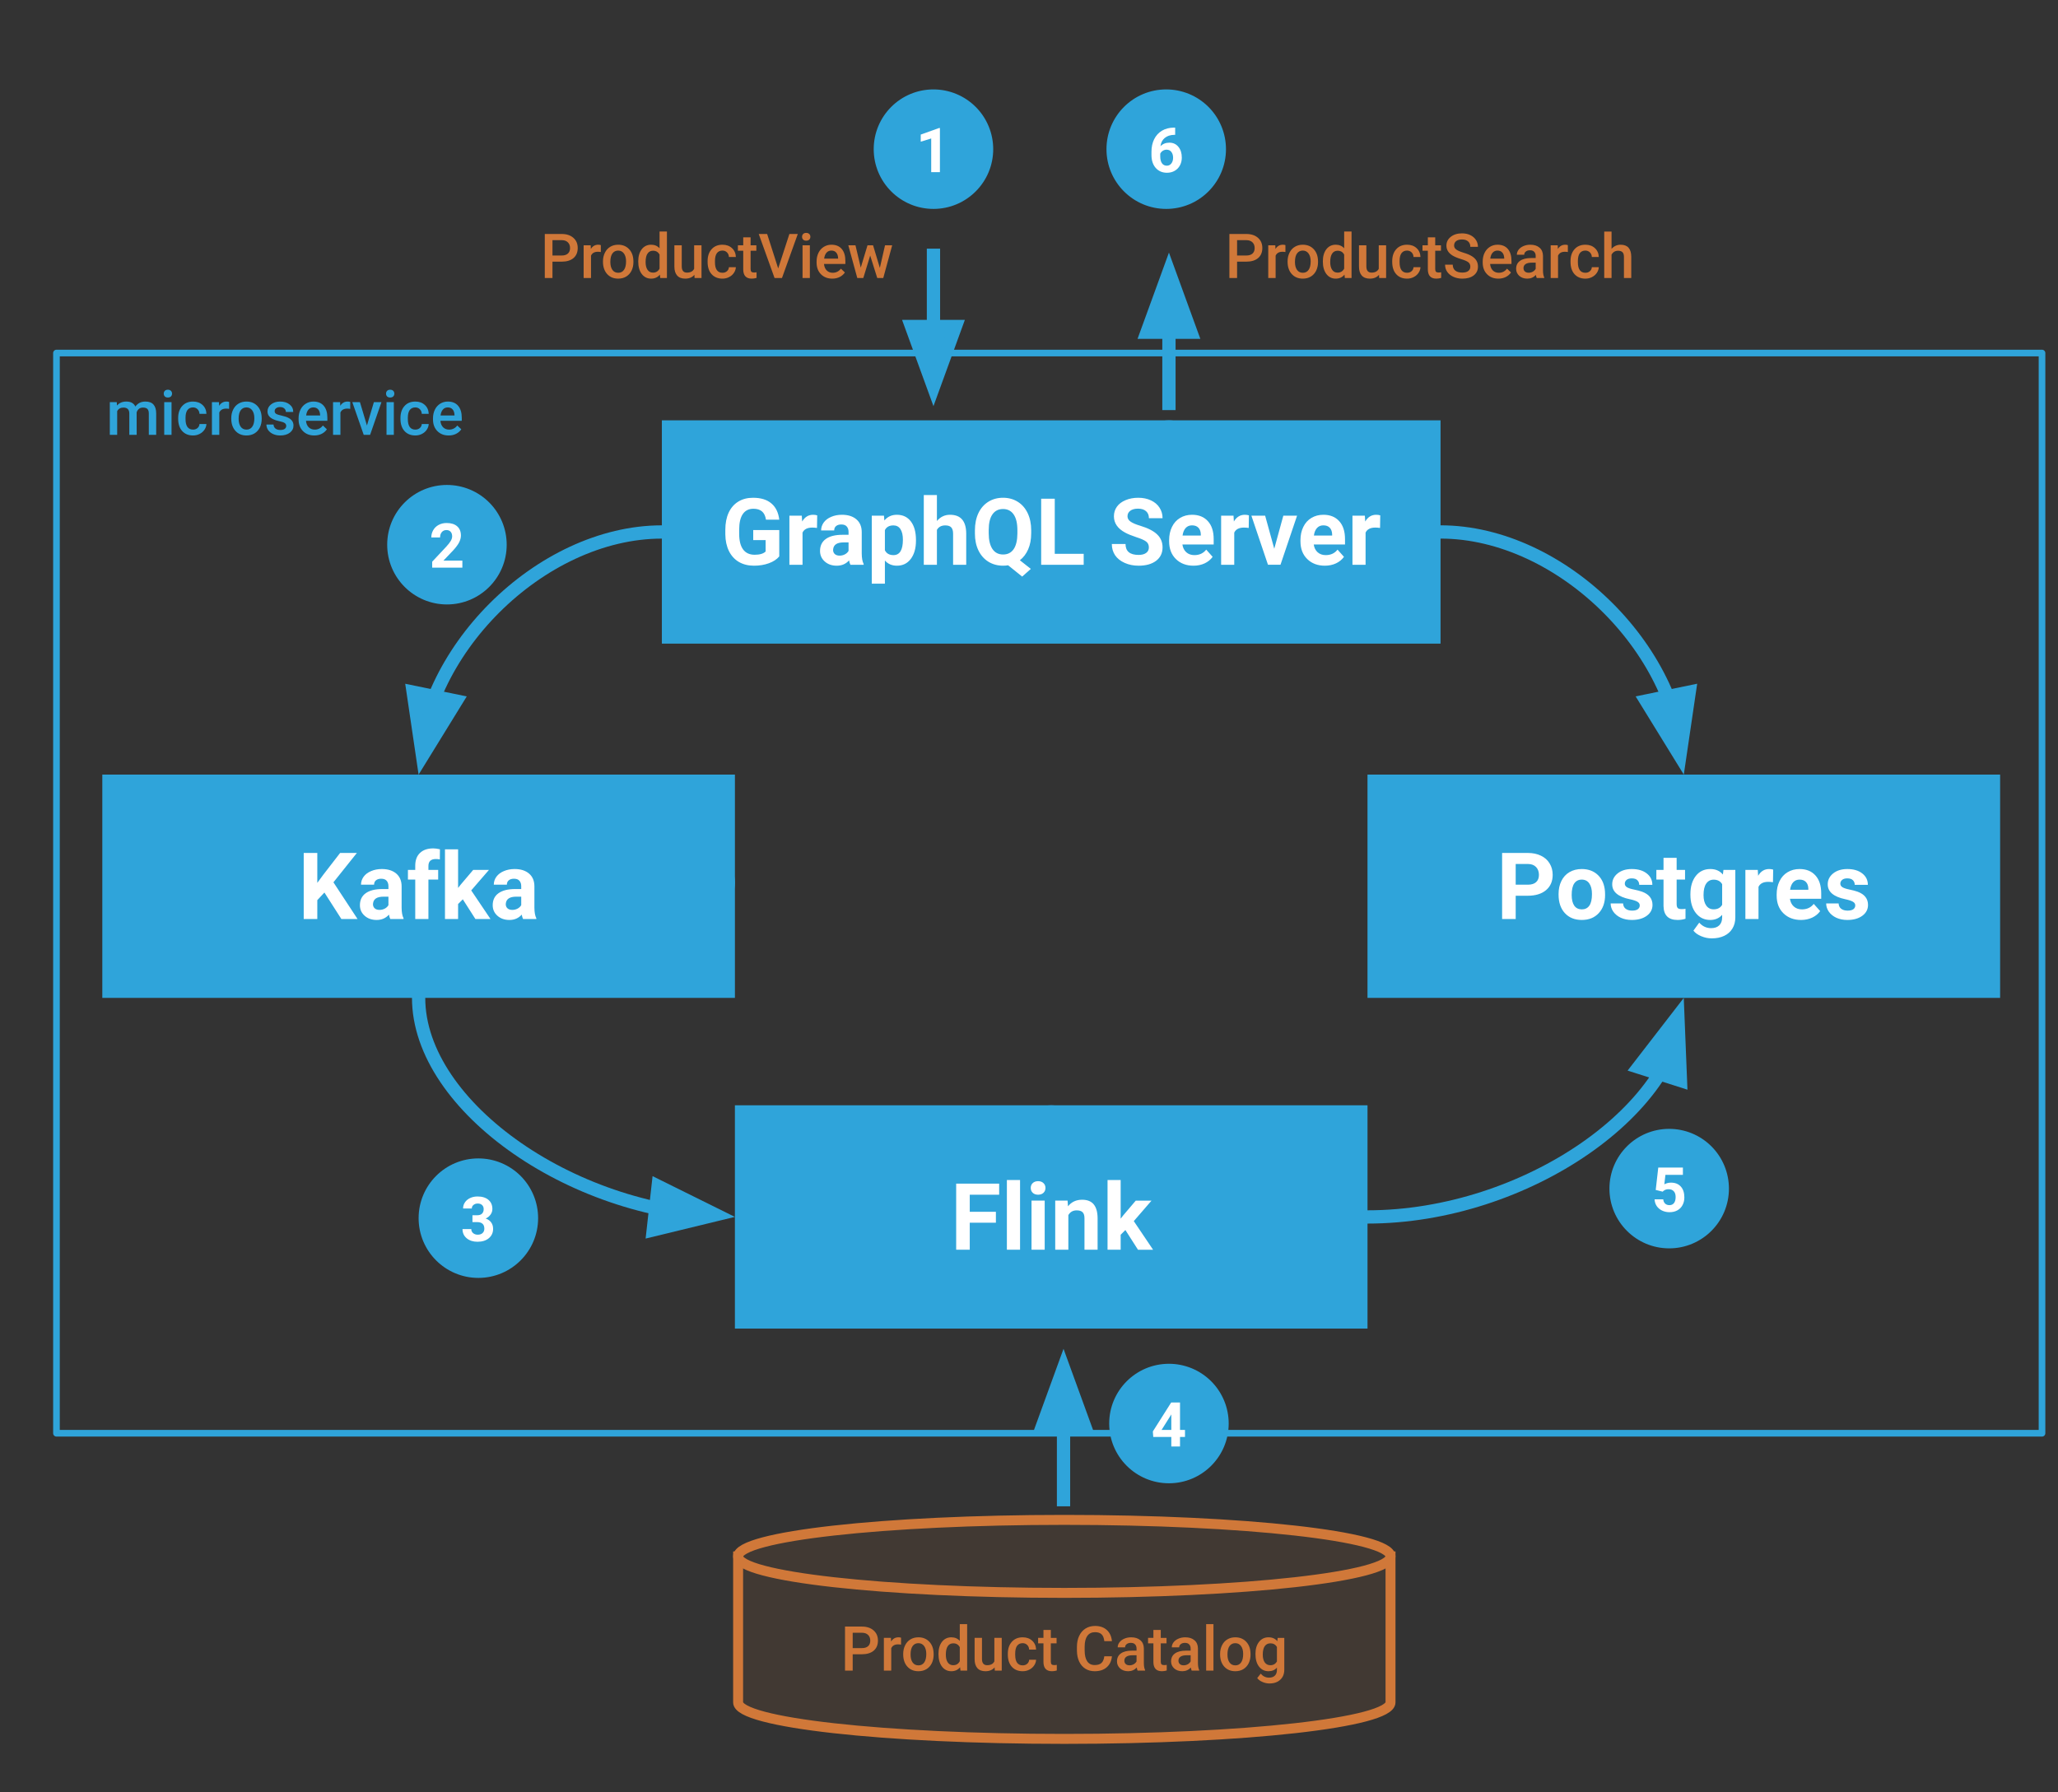 <svg version="1.1" viewBox="180.0 0.0 620.0 540.0" fill="none" stroke="none" stroke-linecap="square" stroke-miterlimit="10" xmlns:xlink="http://www.w3.org/1999/xlink" xmlns="http://www.w3.org/2000/svg"><rect x="180.0" y="0.0" width="620.0" height="540.0" fill="#333333" stroke="none"/><clipPath id="g29ceceda0d6_0_0.0"><path d="m0 0l960.0 0l0 540.0l-960.0 0l0 -540.0z" clip-rule="nonzero"/></clipPath><g clip-path="url(#g29ceceda0d6_0_0.0)"><path fill="#000000" fill-opacity="0.0" d="m0 0l960.0 0l0 540.0l-960.0 0z" fill-rule="evenodd"/><path fill="#000000" fill-opacity="0.0" d="m197.011 106.365l598.173 0l0 325.449l-598.173 0z" fill-rule="evenodd"/><path stroke="#2fa4da" stroke-width="2.0" stroke-linejoin="round" stroke-linecap="butt" d="m197.011 106.365l598.173 0l0 325.449l-598.173 0z" fill-rule="evenodd"/><path fill="#2fa4da" d="m379.397 126.636l234.583 0l0 67.276l-234.583 0z" fill-rule="evenodd"/><path fill="#ffffff" d="m414.764 167.638q-1.109 1.328 -3.141 2.062q-2.016 0.734 -4.484 0.734q-2.578 0 -4.531 -1.125q-1.938 -1.141 -3.0 -3.281q-1.062 -2.156 -1.094 -5.047l0 -1.359q0 -2.984 1.0 -5.156q1.016 -2.188 2.906 -3.344q1.891 -1.156 4.438 -1.156q3.547 0 5.531 1.703q2.0 1.688 2.375 4.906l-4.0 0q-0.266 -1.703 -1.203 -2.5q-0.938 -0.797 -2.578 -0.797q-2.094 0 -3.188 1.578q-1.094 1.562 -1.109 4.672l0 1.266q0 3.141 1.188 4.75q1.188 1.594 3.484 1.594q2.312 0 3.297 -0.984l0 -3.438l-3.734 0l0 -3.016l7.844 0l0 7.938zm11.369 -8.578q-0.797 -0.109 -1.422 -0.109q-2.234 0 -2.938 1.516l0 9.688l-3.953 0l0 -14.797l3.734 0l0.109 1.766q1.188 -2.031 3.297 -2.031q0.656 0 1.234 0.172l-0.062 3.797zm10.068 11.094q-0.281 -0.531 -0.406 -1.328q-1.422 1.609 -3.719 1.609q-2.188 0 -3.609 -1.266q-1.422 -1.266 -1.422 -3.172q0 -2.359 1.734 -3.609q1.75 -1.266 5.047 -1.266l1.812 0l0 -0.859q0 -1.016 -0.531 -1.625q-0.516 -0.625 -1.656 -0.625q-1.0 0 -1.578 0.484q-0.562 0.469 -0.562 1.312l-3.938 0q0 -1.297 0.781 -2.391q0.797 -1.094 2.25 -1.703q1.453 -0.625 3.25 -0.625q2.734 0 4.344 1.375q1.609 1.375 1.609 3.859l0 6.406q0.016 2.109 0.578 3.188l0 0.234l-3.984 0zm-3.266 -2.75q0.875 0 1.609 -0.391q0.734 -0.391 1.094 -1.047l0 -2.547l-1.484 0q-2.953 0 -3.156 2.062l-0.016 0.234q0 0.734 0.516 1.219q0.531 0.469 1.438 0.469zm23.012 -4.516q0 3.422 -1.547 5.484q-1.547 2.062 -4.188 2.062q-2.25 0 -3.625 -1.562l0 6.969l-3.953 0l0 -20.484l3.672 0l0.125 1.453q1.438 -1.719 3.75 -1.719q2.734 0 4.25 2.031q1.516 2.016 1.516 5.562l0 0.203zm-3.938 -0.281q0 -2.062 -0.734 -3.188q-0.734 -1.125 -2.125 -1.125q-1.859 0 -2.562 1.422l0 6.062q0.719 1.469 2.578 1.469q2.844 0 2.844 -4.641zm10.248 -5.641q1.578 -1.875 3.953 -1.875q4.812 0 4.875 5.594l0 9.469l-3.953 0l0 -9.359q0 -1.281 -0.547 -1.891q-0.547 -0.609 -1.812 -0.609q-1.734 0 -2.516 1.344l0 10.516l-3.953 0l0 -21.0l3.953 0l0 7.812zm28.402 3.688q0 2.781 -0.906 4.844q-0.906 2.062 -2.5 3.297l3.297 2.609l-2.609 2.312l-4.234 -3.406q-0.719 0.125 -1.5 0.125q-2.484 0 -4.422 -1.188q-1.938 -1.203 -3.016 -3.406q-1.062 -2.203 -1.062 -5.078l0 -0.984q0 -2.938 1.047 -5.172q1.062 -2.234 3.0 -3.438q1.938 -1.203 4.422 -1.203q2.484 0 4.422 1.203q1.938 1.203 3.0 3.438q1.062 2.234 1.062 5.156l0 0.891zm-4.156 -0.906q0 -3.125 -1.125 -4.75q-1.125 -1.641 -3.203 -1.641q-2.062 0 -3.188 1.609q-1.125 1.609 -1.125 4.719l0 0.969q0 3.047 1.109 4.734q1.125 1.672 3.234 1.672q2.062 0 3.172 -1.609q1.109 -1.625 1.125 -4.734l0 -0.969zm11.254 7.109l8.719 0l0 3.297l-12.812 0l0 -19.906l4.094 0l0 16.609zm28.354 -1.922q0 -1.172 -0.828 -1.781q-0.812 -0.625 -2.953 -1.312q-2.125 -0.703 -3.359 -1.375q-3.391 -1.828 -3.391 -4.922q0 -1.625 0.906 -2.891q0.906 -1.266 2.609 -1.969q1.703 -0.719 3.828 -0.719q2.125 0 3.797 0.781q1.672 0.766 2.594 2.188q0.922 1.406 0.922 3.188l-4.109 0q0 -1.359 -0.859 -2.109q-0.859 -0.766 -2.422 -0.766q-1.5 0 -2.344 0.641q-0.828 0.625 -0.828 1.656q0 0.984 0.969 1.641q0.984 0.656 2.891 1.219q3.5 1.062 5.094 2.625q1.609 1.547 1.609 3.875q0 2.578 -1.953 4.062q-1.953 1.469 -5.266 1.469q-2.297 0 -4.188 -0.844q-1.891 -0.844 -2.891 -2.297q-0.984 -1.469 -0.984 -3.406l4.125 0q0 3.297 3.938 3.297q1.453 0 2.266 -0.594q0.828 -0.594 0.828 -1.656zm13.447 5.5q-3.25 0 -5.297 -2.0q-2.047 -2.0 -2.047 -5.328l0 -0.375q0 -2.234 0.859 -3.984q0.859 -1.766 2.438 -2.703q1.578 -0.953 3.609 -0.953q3.031 0 4.766 1.922q1.75 1.906 1.75 5.422l0 1.609l-9.422 0q0.203 1.453 1.156 2.328q0.969 0.875 2.453 0.875q2.281 0 3.562 -1.656l1.938 2.172q-0.891 1.25 -2.406 1.969q-1.516 0.703 -3.359 0.703zm-0.453 -12.156q-1.172 0 -1.906 0.797q-0.734 0.797 -0.938 2.266l5.5 0l0 -0.312q-0.031 -1.312 -0.719 -2.031q-0.672 -0.719 -1.938 -0.719zm17.088 0.781q-0.797 -0.109 -1.422 -0.109q-2.234 0 -2.938 1.516l0 9.688l-3.953 0l0 -14.797l3.734 0l0.109 1.766q1.188 -2.031 3.297 -2.031q0.656 0 1.234 0.172l-0.062 3.797zm7.693 6.266l2.734 -9.969l4.141 0l-5.0 14.797l-3.766 0l-5.0 -14.797l4.141 0l2.75 9.969zm15.238 5.109q-3.25 0 -5.297 -2.0q-2.047 -2.0 -2.047 -5.328l0 -0.375q0 -2.234 0.859 -3.984q0.859 -1.766 2.438 -2.703q1.578 -0.953 3.609 -0.953q3.031 0 4.766 1.922q1.75 1.906 1.75 5.422l0 1.609l-9.422 0q0.203 1.453 1.156 2.328q0.969 0.875 2.453 0.875q2.281 0 3.562 -1.656l1.938 2.172q-0.891 1.25 -2.406 1.969q-1.516 0.703 -3.359 0.703zm-0.453 -12.156q-1.172 0 -1.906 0.797q-0.734 0.797 -0.938 2.266l5.5 0l0 -0.312q-0.031 -1.312 -0.719 -2.031q-0.672 -0.719 -1.938 -0.719zm17.088 0.781q-0.797 -0.109 -1.422 -0.109q-2.234 0 -2.938 1.516l0 9.688l-3.953 0l0 -14.797l3.734 0l0.109 1.766q1.188 -2.031 3.297 -2.031q0.656 0 1.234 0.172l-0.062 3.797z" fill-rule="nonzero"/><path fill="#2fa4da" d="m210.821 233.368l190.583 0l0 67.276l-190.583 0z" fill-rule="evenodd"/><path fill="#ffffff" d="m277.734 268.901l-2.141 2.297l0 5.688l-4.094 0l0 -19.906l4.094 0l0 9.016l1.812 -2.469l5.062 -6.547l5.047 0l-7.062 8.844l7.266 11.062l-4.875 0l-5.109 -7.984zm19.852 7.984q-0.281 -0.531 -0.406 -1.328q-1.422 1.609 -3.719 1.609q-2.188 0 -3.609 -1.266q-1.422 -1.266 -1.422 -3.172q0 -2.359 1.734 -3.609q1.75 -1.266 5.047 -1.266l1.812 0l0 -0.859q0 -1.016 -0.531 -1.625q-0.516 -0.625 -1.656 -0.625q-1.0 0 -1.578 0.484q-0.562 0.469 -0.562 1.312l-3.938 0q0 -1.297 0.781 -2.391q0.797 -1.094 2.25 -1.703q1.453 -0.625 3.25 -0.625q2.734 0 4.344 1.375q1.609 1.375 1.609 3.859l0 6.406q0.016 2.109 0.578 3.188l0 0.234l-3.984 0zm-3.266 -2.75q0.875 0 1.609 -0.391q0.734 -0.391 1.094 -1.047l0 -2.547l-1.484 0q-2.953 0 -3.156 2.062l-0.016 0.234q0 0.734 0.516 1.219q0.531 0.469 1.438 0.469zm10.777 2.75l0 -11.891l-2.203 0l0 -2.906l2.203 0l0 -1.25q0 -2.5 1.422 -3.859q1.438 -1.375 4.016 -1.375q0.812 0 2.0 0.266l-0.031 3.062q-0.5 -0.125 -1.203 -0.125q-2.234 0 -2.234 2.094l0 1.188l2.938 0l0 2.906l-2.938 0l0 11.891l-3.969 0zm14.332 -5.938l-1.422 1.422l0 4.516l-3.953 0l0 -21.0l3.953 0l0 11.641l0.766 -0.984l3.781 -4.453l4.75 0l-5.344 6.172l5.812 8.625l-4.547 0l-3.797 -5.938zm18.16 5.938q-0.281 -0.531 -0.406 -1.328q-1.422 1.609 -3.719 1.609q-2.188 0 -3.609 -1.266q-1.422 -1.266 -1.422 -3.172q0 -2.359 1.734 -3.609q1.75 -1.266 5.047 -1.266l1.812 0l0 -0.859q0 -1.016 -0.531 -1.625q-0.516 -0.625 -1.656 -0.625q-1.0 0 -1.578 0.484q-0.562 0.469 -0.562 1.312l-3.938 0q0 -1.297 0.781 -2.391q0.797 -1.094 2.25 -1.703q1.453 -0.625 3.25 -0.625q2.734 0 4.344 1.375q1.609 1.375 1.609 3.859l0 6.406q0.016 2.109 0.578 3.188l0 0.234l-3.984 0zm-3.266 -2.75q0.875 0 1.609 -0.391q0.734 -0.391 1.094 -1.047l0 -2.547l-1.484 0q-2.953 0 -3.156 2.062l-0.016 0.234q0 0.734 0.516 1.219q0.531 0.469 1.438 0.469z" fill-rule="nonzero"/><path fill="#2fa4da" d="m401.399 333.003l190.583 0l0 67.276l-190.583 0z" fill-rule="evenodd"/><path fill="#ffffff" d="m480.027 368.38l-7.875 0l0 8.141l-4.094 0l0 -19.906l12.953 0l0 3.328l-8.859 0l0 5.141l7.875 0l0 3.297zm7.277 8.141l-3.969 0l0 -21.0l3.969 0l0 21.0zm7.424 0l-3.969 0l0 -14.797l3.969 0l0 14.797zm-4.203 -18.625q0 -0.891 0.594 -1.453q0.609 -0.578 1.625 -0.578q1.016 0 1.609 0.578q0.609 0.562 0.609 1.453q0 0.906 -0.609 1.484q-0.609 0.562 -1.609 0.562q-1.0 0 -1.609 -0.562q-0.609 -0.578 -0.609 -1.484zm11.096 3.828l0.125 1.719q1.578 -1.984 4.25 -1.984q2.344 0 3.484 1.375q1.156 1.375 1.188 4.125l0 9.562l-3.953 0l0 -9.469q0 -1.25 -0.547 -1.812q-0.547 -0.578 -1.812 -0.578q-1.672 0 -2.5 1.422l0 10.438l-3.953 0l0 -14.797l3.719 0zm17.416 8.859l-1.422 1.422l0 4.516l-3.953 0l0 -21.0l3.953 0l0 11.641l0.766 -0.984l3.781 -4.453l4.75 0l-5.344 6.172l5.812 8.625l-4.547 0l-3.797 -5.938z" fill-rule="nonzero"/><path fill="#2fa4da" d="m591.977 233.368l190.583 0l0 67.276l-190.583 0z" fill-rule="evenodd"/><path fill="#ffffff" d="m636.624 269.87l0 7.016l-4.094 0l0 -19.906l7.766 0q2.234 0 3.938 0.828q1.703 0.812 2.609 2.328q0.922 1.5 0.922 3.438q0 2.922 -2.0 4.609q-2.0 1.688 -5.547 1.688l-3.594 0zm0 -3.328l3.672 0q1.625 0 2.469 -0.766q0.859 -0.766 0.859 -2.188q0 -1.453 -0.859 -2.359q-0.859 -0.906 -2.375 -0.922l-3.766 0l0 6.234zm12.914 2.812q0 -2.203 0.844 -3.922q0.844 -1.734 2.438 -2.672q1.594 -0.938 3.703 -0.938q3.0 0 4.891 1.828q1.891 1.828 2.109 4.969l0.031 1.016q0 3.406 -1.906 5.469q-1.906 2.062 -5.109 2.062q-3.188 0 -5.094 -2.047q-1.906 -2.062 -1.906 -5.594l0 -0.172zm3.953 0.281q0 2.109 0.781 3.234q0.797 1.109 2.281 1.109q1.438 0 2.234 -1.094q0.812 -1.109 0.812 -3.531q0 -2.062 -0.812 -3.203q-0.797 -1.141 -2.266 -1.141q-1.453 0 -2.25 1.141q-0.781 1.125 -0.781 3.484zm20.504 3.156q0 -0.719 -0.719 -1.125q-0.719 -0.422 -2.297 -0.75q-5.281 -1.109 -5.281 -4.484q0 -1.969 1.625 -3.281q1.641 -1.328 4.281 -1.328q2.812 0 4.5 1.328q1.688 1.312 1.688 3.438l-3.953 0q0 -0.844 -0.547 -1.391q-0.547 -0.562 -1.703 -0.562q-1.0 0 -1.547 0.453q-0.547 0.453 -0.547 1.141q0 0.656 0.625 1.062q0.625 0.406 2.094 0.703q1.484 0.297 2.484 0.656q3.141 1.156 3.141 3.984q0 2.016 -1.734 3.281q-1.734 1.25 -4.484 1.25q-1.859 0 -3.312 -0.656q-1.438 -0.672 -2.266 -1.828q-0.812 -1.156 -0.812 -2.5l3.75 0q0.047 1.047 0.766 1.609q0.734 0.562 1.953 0.562q1.141 0 1.719 -0.422q0.578 -0.438 0.578 -1.141zm11.115 -14.344l0 3.641l2.531 0l0 2.906l-2.531 0l0 7.375q0 0.828 0.312 1.188q0.312 0.344 1.203 0.344q0.656 0 1.156 -0.094l0 3.0q-1.156 0.359 -2.391 0.359q-4.156 0 -4.234 -4.203l0 -7.969l-2.156 0l0 -2.906l2.156 0l0 -3.641l3.953 0zm4.148 10.938q0 -3.406 1.625 -5.484q1.625 -2.078 4.375 -2.078q2.422 0 3.781 1.656l0.172 -1.391l3.578 0l0 14.297q0 1.953 -0.891 3.391q-0.875 1.438 -2.484 2.188q-1.594 0.75 -3.734 0.75q-1.625 0 -3.172 -0.656q-1.547 -0.641 -2.344 -1.672l1.75 -2.406q1.484 1.656 3.578 1.656q1.578 0 2.453 -0.844q0.875 -0.844 0.875 -2.391l0 -0.781q-1.359 1.547 -3.594 1.547q-2.672 0 -4.328 -2.078q-1.641 -2.094 -1.641 -5.547l0 -0.156zm3.953 0.281q0 2.016 0.812 3.156q0.812 1.141 2.219 1.141q1.797 0 2.578 -1.359l0 -6.219q-0.797 -1.359 -2.562 -1.359q-1.422 0 -2.234 1.172q-0.812 1.156 -0.812 3.469zm20.92 -3.875q-0.797 -0.109 -1.422 -0.109q-2.234 0 -2.938 1.516l0 9.688l-3.953 0l0 -14.797l3.734 0l0.109 1.766q1.188 -2.031 3.297 -2.031q0.656 0 1.234 0.172l-0.062 3.797zm8.453 11.375q-3.25 0 -5.297 -2.0q-2.047 -2.0 -2.047 -5.328l0 -0.375q0 -2.234 0.859 -3.984q0.859 -1.766 2.438 -2.703q1.578 -0.953 3.609 -0.953q3.031 0 4.766 1.922q1.75 1.906 1.75 5.422l0 1.609l-9.422 0q0.203 1.453 1.156 2.328q0.969 0.875 2.453 0.875q2.281 0 3.562 -1.656l1.938 2.172q-0.891 1.25 -2.406 1.969q-1.516 0.703 -3.359 0.703zm-0.453 -12.156q-1.172 0 -1.906 0.797q-0.734 0.797 -0.938 2.266l5.5 0l0 -0.312q-0.031 -1.312 -0.719 -2.031q-0.672 -0.719 -1.938 -0.719zm16.791 7.781q0 -0.719 -0.719 -1.125q-0.719 -0.422 -2.297 -0.75q-5.281 -1.109 -5.281 -4.484q0 -1.969 1.625 -3.281q1.641 -1.328 4.281 -1.328q2.812 0 4.5 1.328q1.688 1.312 1.688 3.438l-3.953 0q0 -0.844 -0.547 -1.391q-0.547 -0.562 -1.703 -0.562q-1.0 0 -1.547 0.453q-0.547 0.453 -0.547 1.141q0 0.656 0.625 1.062q0.625 0.406 2.094 0.703q1.484 0.297 2.484 0.656q3.141 1.156 3.141 3.984q0 2.016 -1.734 3.281q-1.734 1.25 -4.484 1.25q-1.859 0 -3.312 -0.656q-1.438 -0.672 -2.266 -1.828q-0.812 -1.156 -0.812 -2.5l3.75 0q0.047 1.047 0.766 1.609q0.734 0.562 1.953 0.562q1.141 0 1.719 -0.422q0.578 -0.438 0.578 -1.141z" fill-rule="nonzero"/><path fill="#000000" fill-opacity="0.0" d="m379.397 160.273c-36.646 0 -73.291 36.551 -73.291 73.102" fill-rule="evenodd"/><path stroke="#2fa4da" stroke-width="4.0" stroke-linejoin="round" stroke-linecap="butt" d="m379.397 160.273c-18.323 0 -36.646 9.138 -50.388 22.844c-6.871 6.853 -12.597 14.849 -16.605 23.416c-0.501 1.071 -0.975 2.151 -1.421 3.238l-0.039 0.097" fill-rule="evenodd"/><path fill="#2fa4da" stroke="#2fa4da" stroke-width="4.0" stroke-linecap="butt" d="m304.472 208.537l2.812 19.112l10.131 -16.448z" fill-rule="evenodd"/><path fill="#000000" fill-opacity="0.0" d="m306.113 300.643c0 32.992 47.638 65.984 95.276 65.984" fill-rule="evenodd"/><path stroke="#2fa4da" stroke-width="4.0" stroke-linejoin="round" stroke-linecap="butt" d="m306.112 300.643c0 16.496 11.909 32.992 29.774 45.364c8.932 6.186 19.353 11.341 30.518 14.95c2.791 0.902 5.629 1.708 8.502 2.408c0.718 0.175 1.439 0.344 2.161 0.506l0.469 0.103" fill-rule="evenodd"/><path fill="#2fa4da" stroke="#2fa4da" stroke-width="4.0" stroke-linecap="butt" d="m376.805 370.54l18.772 -4.559l-17.311 -8.573z" fill-rule="evenodd"/><path fill="#000000" fill-opacity="0.0" d="m687.269 233.368c0 -36.551 -36.646 -73.102 -73.291 -73.102" fill-rule="evenodd"/><path stroke="#2fa4da" stroke-width="4.0" stroke-linejoin="round" stroke-linecap="butt" d="m682.431 209.861l-0.039 -0.097c-0.446 -1.088 -0.92 -2.167 -1.421 -3.238c-4.008 -8.567 -9.734 -16.562 -16.605 -23.416c-13.742 -13.707 -32.065 -22.844 -50.388 -22.844" fill-rule="evenodd"/><path fill="#2fa4da" stroke="#2fa4da" stroke-width="4.0" stroke-linecap="butt" d="m675.959 211.192l10.131 16.448l2.812 -19.112z" fill-rule="evenodd"/><path fill="#000000" fill-opacity="0.0" d="m591.982 366.641c47.638 0 95.276 -32.992 95.276 -65.984" fill-rule="evenodd"/><path stroke="#2fa4da" stroke-width="4.0" stroke-linejoin="round" stroke-linecap="butt" d="m591.982 366.641c23.819 0 47.638 -8.248 65.502 -20.62c8.932 -6.186 16.375 -13.403 21.586 -21.136c0.163 -0.242 0.323 -0.484 0.482 -0.726l0.41 -0.638" fill-rule="evenodd"/><path fill="#2fa4da" stroke="#2fa4da" stroke-width="4.0" stroke-linecap="butt" d="m686.256 325.529l-0.776 -19.302l-11.812 15.285z" fill-rule="evenodd"/><path fill="#000000" fill-opacity="0.0" d="m190.525 104.093l150.614 0l0 42.016l-150.614 0z" fill-rule="evenodd"/><path fill="#2fa4da" d="m215.178 121.153l0.062 1.031q1.031 -1.203 2.844 -1.203q1.969 0 2.703 1.5q1.078 -1.5 3.016 -1.5q1.641 0 2.438 0.906q0.797 0.891 0.812 2.641l0 6.484l-2.219 0l0 -6.406q0 -0.938 -0.406 -1.375q-0.406 -0.438 -1.359 -0.438q-0.75 0 -1.234 0.406q-0.469 0.391 -0.672 1.047l0.016 6.766l-2.219 0l0 -6.484q-0.047 -1.734 -1.766 -1.734q-1.328 0 -1.891 1.078l0 7.141l-2.219 0l0 -9.859l2.094 0zm16.499 9.859l-2.203 0l0 -9.859l2.203 0l0 9.859zm-2.344 -12.422q0 -0.5 0.312 -0.828q0.328 -0.344 0.922 -0.344q0.609 0 0.938 0.344q0.328 0.328 0.328 0.828q0 0.5 -0.328 0.844q-0.328 0.328 -0.938 0.328q-0.594 0 -0.922 -0.328q-0.312 -0.344 -0.312 -0.844zm8.811 10.844q0.828 0 1.375 -0.484q0.547 -0.484 0.578 -1.203l2.094 0q-0.047 0.922 -0.594 1.719q-0.531 0.797 -1.453 1.266q-0.906 0.469 -1.984 0.469q-2.062 0 -3.281 -1.344q-1.203 -1.344 -1.203 -3.703l0 -0.219q0 -2.25 1.203 -3.594q1.203 -1.359 3.281 -1.359q1.75 0 2.859 1.031q1.109 1.016 1.172 2.672l-2.094 0q-0.031 -0.844 -0.578 -1.391q-0.547 -0.547 -1.375 -0.547q-1.078 0 -1.672 0.781q-0.578 0.781 -0.578 2.359l0 0.359q0 1.609 0.578 2.406q0.578 0.781 1.672 0.781zm10.875 -6.25q-0.438 -0.078 -0.906 -0.078q-1.516 0 -2.047 1.172l0 6.734l-2.219 0l0 -9.859l2.125 0l0.047 1.109q0.797 -1.281 2.219 -1.281q0.484 0 0.781 0.125l0 2.078zm0.653 2.812q0 -1.453 0.578 -2.609q0.578 -1.172 1.609 -1.781q1.031 -0.625 2.391 -0.625q1.984 0 3.234 1.281q1.25 1.281 1.344 3.406l0.016 0.516q0 1.453 -0.562 2.609q-0.562 1.141 -1.609 1.781q-1.047 0.625 -2.406 0.625q-2.094 0 -3.344 -1.391q-1.25 -1.391 -1.25 -3.703l0 -0.109zm2.219 0.188q0 1.516 0.625 2.391q0.625 0.859 1.75 0.859q1.125 0 1.734 -0.875q0.625 -0.875 0.625 -2.562q0 -1.5 -0.641 -2.375q-0.641 -0.875 -1.734 -0.875q-1.094 0 -1.734 0.859q-0.625 0.859 -0.625 2.578zm14.34 2.156q0 -0.594 -0.484 -0.906q-0.484 -0.312 -1.625 -0.547q-1.125 -0.234 -1.875 -0.609q-1.656 -0.797 -1.656 -2.312q0 -1.281 1.062 -2.125q1.078 -0.859 2.734 -0.859q1.781 0 2.859 0.875q1.094 0.859 1.094 2.266l-2.219 0q0 -0.641 -0.469 -1.062q-0.469 -0.422 -1.266 -0.422q-0.719 0 -1.188 0.344q-0.453 0.328 -0.453 0.891q0 0.516 0.422 0.797q0.438 0.281 1.734 0.562q1.297 0.281 2.031 0.688q0.75 0.391 1.109 0.953q0.375 0.547 0.375 1.344q0 1.328 -1.109 2.156q-1.109 0.828 -2.891 0.828q-1.203 0 -2.156 -0.438q-0.953 -0.438 -1.484 -1.203q-0.516 -0.766 -0.516 -1.656l2.141 0q0.047 0.781 0.594 1.219q0.547 0.422 1.453 0.422q0.875 0 1.328 -0.328q0.453 -0.344 0.453 -0.875zm8.441 2.859q-2.094 0 -3.406 -1.328q-1.312 -1.328 -1.312 -3.531l0 -0.281q0 -1.469 0.562 -2.625q0.578 -1.172 1.609 -1.812q1.031 -0.641 2.297 -0.641q2.016 0 3.109 1.281q1.094 1.281 1.094 3.625l0 0.891l-6.438 0q0.109 1.234 0.812 1.953q0.719 0.703 1.812 0.703q1.516 0 2.469 -1.234l1.203 1.141q-0.594 0.875 -1.594 1.375q-0.984 0.484 -2.219 0.484zm-0.266 -8.453q-0.906 0 -1.469 0.641q-0.562 0.641 -0.703 1.781l4.203 0l0 -0.172q-0.062 -1.109 -0.594 -1.672q-0.516 -0.578 -1.438 -0.578zm11.105 0.438q-0.438 -0.078 -0.906 -0.078q-1.516 0 -2.047 1.172l0 6.734l-2.219 0l0 -9.859l2.125 0l0.047 1.109q0.797 -1.281 2.219 -1.281q0.484 0 0.781 0.125l0 2.078zm5.035 5.016l2.094 -7.047l2.281 0l-3.422 9.859l-1.922 0l-3.438 -9.859l2.297 0l2.109 7.047zm8.103 2.812l-2.203 0l0 -9.859l2.203 0l0 9.859zm-2.344 -12.422q0 -0.5 0.312 -0.828q0.328 -0.344 0.922 -0.344q0.609 0 0.938 0.344q0.328 0.328 0.328 0.828q0 0.5 -0.328 0.844q-0.328 0.328 -0.938 0.328q-0.594 0 -0.922 -0.328q-0.312 -0.344 -0.312 -0.844zm8.811 10.844q0.828 0 1.375 -0.484q0.547 -0.484 0.578 -1.203l2.094 0q-0.047 0.922 -0.594 1.719q-0.531 0.797 -1.453 1.266q-0.906 0.469 -1.984 0.469q-2.062 0 -3.281 -1.344q-1.203 -1.344 -1.203 -3.703l0 -0.219q0 -2.25 1.203 -3.594q1.203 -1.359 3.281 -1.359q1.75 0 2.859 1.031q1.109 1.016 1.172 2.672l-2.094 0q-0.031 -0.844 -0.578 -1.391q-0.547 -0.547 -1.375 -0.547q-1.078 0 -1.672 0.781q-0.578 0.781 -0.578 2.359l0 0.359q0 1.609 0.578 2.406q0.578 0.781 1.672 0.781zm10.047 1.766q-2.094 0 -3.406 -1.328q-1.312 -1.328 -1.312 -3.531l0 -0.281q0 -1.469 0.562 -2.625q0.578 -1.172 1.609 -1.812q1.031 -0.641 2.297 -0.641q2.016 0 3.109 1.281q1.094 1.281 1.094 3.625l0 0.891l-6.438 0q0.109 1.234 0.812 1.953q0.719 0.703 1.812 0.703q1.516 0 2.469 -1.234l1.203 1.141q-0.594 0.875 -1.594 1.375q-0.984 0.484 -2.219 0.484zm-0.266 -8.453q-0.906 0 -1.469 0.641q-0.562 0.641 -0.703 1.781l4.203 0l0 -0.172q-0.062 -1.109 -0.594 -1.672q-0.516 -0.578 -1.438 -0.578z" fill-rule="nonzero"/><path fill="#000000" fill-opacity="0.0" d="m500.4 451.82l0 -45.449" fill-rule="evenodd"/><path stroke="#2fa4da" stroke-width="4.0" stroke-linejoin="round" stroke-linecap="butt" d="m500.4 451.82l0 -21.449" fill-rule="evenodd"/><path fill="#2fa4da" stroke="#2fa4da" stroke-width="4.0" stroke-linecap="butt" d="m507.007 430.371l-6.607 -18.152l-6.607 18.152z" fill-rule="evenodd"/><path fill="#000000" fill-opacity="0.0" d="m461.218 122.366l0 -45.449" fill-rule="evenodd"/><path stroke="#2fa4da" stroke-width="4.0" stroke-linejoin="round" stroke-linecap="butt" d="m461.218 98.366l0 -21.449" fill-rule="evenodd"/><path fill="#2fa4da" stroke="#2fa4da" stroke-width="4.0" stroke-linecap="butt" d="m454.611 98.366l6.607 18.152l6.607 -18.152z" fill-rule="evenodd"/><path fill="#000000" fill-opacity="0.0" d="m532.159 76.1l0 45.449" fill-rule="evenodd"/><path stroke="#2fa4da" stroke-width="4.0" stroke-linejoin="round" stroke-linecap="butt" d="m532.159 100.1l0 21.449" fill-rule="evenodd"/><path fill="#2fa4da" stroke="#2fa4da" stroke-width="4.0" stroke-linecap="butt" d="m538.766 100.1l-6.607 -18.152l-6.607 18.152z" fill-rule="evenodd"/><path fill="#2fa4da" d="m379.397 160.272l0 0c0 -5.227 4.237 -9.465 9.465 -9.465l0 0c2.51 0 4.918 0.997 6.692 2.772c1.775 1.775 2.772 4.182 2.772 6.692l0 0c0 5.227 -4.237 9.465 -9.465 9.465l0 0c-5.227 0 -9.465 -4.237 -9.465 -9.465z" fill-rule="evenodd"/><path fill="#2fa4da" d="m382.486 265.904l0 0c0 -5.227 4.237 -9.465 9.465 -9.465l0 0c2.51 0 4.918 0.997 6.692 2.772c1.775 1.775 2.772 4.182 2.772 6.692l0 0c0 5.227 -4.237 9.465 -9.465 9.465l0 0c-5.227 0 -9.465 -4.237 -9.465 -9.465z" fill-rule="evenodd"/><path fill="#2fa4da" d="m296.649 291.19l0 0c0 -5.227 4.237 -9.465 9.465 -9.465l0 0c2.51 0 4.918 0.997 6.692 2.772c1.775 1.775 2.772 4.182 2.772 6.692l0 0c0 5.227 -4.237 9.465 -9.465 9.465l0 0c-5.227 0 -9.465 -4.237 -9.465 -9.465z" fill-rule="evenodd"/><path fill="#2fa4da" d="m573.053 366.639l0 0c0 -5.227 4.237 -9.465 9.465 -9.465l0 0c2.51 0 4.918 0.997 6.693 2.772c1.775 1.775 2.772 4.182 2.772 6.692l0 0c0 5.227 -4.237 9.465 -9.465 9.465l0 0c-5.227 0 -9.465 -4.237 -9.465 -9.465z" fill-rule="evenodd"/><path fill="#2fa4da" d="m677.803 242.831l0 0c0 -5.227 4.237 -9.465 9.465 -9.465l0 0c2.51 0 4.917 0.997 6.692 2.772c1.775 1.775 2.772 4.182 2.772 6.692l0 0c0 5.227 -4.237 9.465 -9.465 9.465l0 0c-5.227 0 -9.465 -4.237 -9.465 -9.465z" fill-rule="evenodd"/><path fill="#2fa4da" d="m487.221 342.466l0 0c0 -5.227 4.237 -9.465 9.465 -9.465l0 0c2.51 0 4.918 0.997 6.692 2.772c1.775 1.775 2.772 4.182 2.772 6.692l0 0c0 5.227 -4.237 9.465 -9.465 9.465l0 0c-5.227 0 -9.465 -4.237 -9.465 -9.465z" fill-rule="evenodd"/><path fill="#2fa4da" d="m521.877 389.18l0 0c0 -5.227 4.237 -9.465 9.465 -9.465l0 0c2.51 0 4.918 0.997 6.692 2.772c1.775 1.775 2.772 4.182 2.772 6.692l0 0c0 5.227 -4.237 9.465 -9.465 9.465l0 0c-5.227 0 -9.465 -4.237 -9.465 -9.465z" fill-rule="evenodd"/><path fill="#2fa4da" d="m522.696 136.099l0 0c0 -5.227 4.237 -9.465 9.465 -9.465l0 0c2.51 0 4.917 0.997 6.692 2.772c1.775 1.775 2.772 4.182 2.772 6.692l0 0c0 5.227 -4.237 9.465 -9.465 9.465l0 0c-5.227 0 -9.465 -4.237 -9.465 -9.465z" fill-rule="evenodd"/><path fill="#d07839" fill-opacity="0.095" d="m402.365 468.908l0 0c0 -6.074 43.998 -10.997 98.273 -10.997c54.275 0 98.273 4.924 98.273 10.997l0 43.99c0 6.074 -43.998 10.997 -98.273 10.997c-54.275 0 -98.273 -4.924 -98.273 -10.997z" fill-rule="evenodd"/><path fill="#000000" fill-opacity="0.0" d="m598.911 468.908l0 0c0 6.074 -43.998 10.997 -98.273 10.997c-54.275 0 -98.273 -4.924 -98.273 -10.997" fill-rule="evenodd"/><path fill="#000000" fill-opacity="0.0" d="m402.365 468.908l0 0c0 -6.074 43.998 -10.997 98.273 -10.997c54.275 0 98.273 4.924 98.273 10.997l0 43.99c0 6.074 -43.998 10.997 -98.273 10.997c-54.275 0 -98.273 -4.924 -98.273 -10.997z" fill-rule="evenodd"/><path stroke="#d07839" stroke-width="3.0" stroke-linejoin="round" stroke-linecap="butt" d="m598.911 468.908l0 0c0 6.074 -43.998 10.997 -98.273 10.997c-54.275 0 -98.273 -4.924 -98.273 -10.997" fill-rule="evenodd"/><path stroke="#d07839" stroke-width="3.0" stroke-linejoin="round" stroke-linecap="butt" d="m402.365 468.908l0 0c0 -6.074 43.998 -10.997 98.273 -10.997c54.275 0 98.273 4.924 98.273 10.997l0 43.99c0 6.074 -43.998 10.997 -98.273 10.997c-54.275 0 -98.273 -4.924 -98.273 -10.997z" fill-rule="evenodd"/><path fill="#d07839" d="m436.884 498.4l0 4.922l-2.312 0l0 -13.266l5.078 0q2.219 0 3.531 1.156q1.312 1.156 1.312 3.062q0 1.953 -1.281 3.047q-1.281 1.078 -3.594 1.078l-2.734 0zm0 -1.859l2.766 0q1.234 0 1.875 -0.578q0.656 -0.578 0.656 -1.672q0 -1.078 -0.656 -1.719q-0.656 -0.641 -1.812 -0.656l-2.828 0l0 4.625zm14.565 -1.047q-0.438 -0.078 -0.906 -0.078q-1.516 0 -2.047 1.172l0 6.734l-2.219 0l0 -9.859l2.125 0l0.047 1.109q0.797 -1.281 2.219 -1.281q0.484 0 0.781 0.125l0 2.078zm0.653 2.812q0 -1.453 0.578 -2.609q0.578 -1.172 1.609 -1.781q1.031 -0.625 2.391 -0.625q1.984 0 3.234 1.281q1.25 1.281 1.344 3.406l0.016 0.516q0 1.453 -0.562 2.609q-0.562 1.141 -1.609 1.781q-1.047 0.625 -2.406 0.625q-2.094 0 -3.344 -1.391q-1.25 -1.391 -1.25 -3.703l0 -0.109zm2.219 0.188q0 1.516 0.625 2.391q0.625 0.859 1.75 0.859q1.125 0 1.734 -0.875q0.625 -0.875 0.625 -2.562q0 -1.5 -0.641 -2.375q-0.641 -0.875 -1.734 -0.875q-1.094 0 -1.734 0.859q-0.625 0.859 -0.625 2.578zm8.403 -0.172q0 -2.281 1.047 -3.656q1.062 -1.375 2.844 -1.375q1.562 0 2.531 1.078l0 -5.047l2.219 0l0 14.0l-2.016 0l-0.109 -1.016q-0.984 1.203 -2.641 1.203q-1.734 0 -2.812 -1.391q-1.062 -1.406 -1.062 -3.797zm2.219 0.188q0 1.5 0.578 2.344q0.578 0.844 1.641 0.844q1.359 0 1.984 -1.203l0 -4.219q-0.609 -1.172 -1.969 -1.172q-1.078 0 -1.656 0.859q-0.578 0.844 -0.578 2.547zm14.702 3.844q-0.984 1.156 -2.766 1.156q-1.609 0 -2.438 -0.938q-0.828 -0.938 -0.828 -2.719l0 -6.391l2.219 0l0 6.359q0 1.875 1.562 1.875q1.609 0 2.172 -1.156l0 -7.078l2.219 0l0 9.859l-2.094 0l-0.047 -0.969zm8.445 -0.609q0.828 0 1.375 -0.484q0.547 -0.484 0.578 -1.203l2.094 0q-0.047 0.922 -0.594 1.719q-0.531 0.797 -1.453 1.266q-0.906 0.469 -1.984 0.469q-2.062 0 -3.281 -1.344q-1.203 -1.344 -1.203 -3.703l0 -0.219q0 -2.25 1.203 -3.594q1.203 -1.359 3.281 -1.359q1.75 0 2.859 1.031q1.109 1.016 1.172 2.672l-2.094 0q-0.031 -0.844 -0.578 -1.391q-0.547 -0.547 -1.375 -0.547q-1.078 0 -1.672 0.781q-0.578 0.781 -0.578 2.359l0 0.359q0 1.609 0.578 2.406q0.578 0.781 1.672 0.781zm8.484 -10.672l0 2.391l1.734 0l0 1.641l-1.734 0l0 5.5q0 0.562 0.219 0.812q0.234 0.25 0.797 0.25q0.391 0 0.781 -0.078l0 1.703q-0.75 0.219 -1.453 0.219q-2.562 0 -2.562 -2.812l0 -5.594l-1.609 0l0 -1.641l1.609 0l0 -2.391l2.219 0zm18.412 7.938q-0.203 2.109 -1.578 3.312q-1.359 1.188 -3.625 1.188q-1.578 0 -2.797 -0.75q-1.203 -0.766 -1.859 -2.141q-0.656 -1.391 -0.688 -3.219l0 -1.234q0 -1.875 0.672 -3.297q0.672 -1.438 1.906 -2.219q1.25 -0.781 2.875 -0.781q2.203 0 3.531 1.203q1.344 1.188 1.562 3.375l-2.297 0q-0.156 -1.438 -0.828 -2.062q-0.672 -0.641 -1.969 -0.641q-1.5 0 -2.312 1.109q-0.797 1.094 -0.812 3.203l0 1.188q0 2.141 0.766 3.281q0.766 1.125 2.25 1.125q1.359 0 2.031 -0.609q0.687 -0.609 0.875 -2.031l2.297 0zm7.726 4.312q-0.141 -0.281 -0.25 -0.922q-1.047 1.109 -2.578 1.109q-1.484 0 -2.438 -0.844q-0.938 -0.859 -0.938 -2.109q0 -1.578 1.172 -2.406q1.172 -0.844 3.359 -0.844l1.359 0l0 -0.656q0 -0.766 -0.438 -1.219q-0.422 -0.469 -1.297 -0.469q-0.766 0 -1.25 0.391q-0.469 0.375 -0.469 0.953l-2.219 0q0 -0.812 0.531 -1.516q0.547 -0.703 1.469 -1.094q0.922 -0.406 2.062 -0.406q1.734 0 2.75 0.875q1.031 0.859 1.062 2.438l0 4.438q0 1.328 0.375 2.125l0 0.156l-2.266 0zm-2.422 -1.594q0.656 0 1.234 -0.312q0.578 -0.328 0.875 -0.859l0 -1.859l-1.203 0q-1.234 0 -1.859 0.438q-0.609 0.422 -0.609 1.203q0 0.641 0.422 1.016q0.422 0.375 1.141 0.375zm9.406 -10.656l0 2.391l1.734 0l0 1.641l-1.734 0l0 5.5q0 0.562 0.219 0.812q0.234 0.25 0.797 0.25q0.391 0 0.781 -0.078l0 1.703q-0.75 0.219 -1.453 0.219q-2.562 0 -2.562 -2.812l0 -5.594l-1.609 0l0 -1.641l1.609 0l0 -2.391l2.219 0zm9.313 12.25q-0.141 -0.281 -0.25 -0.922q-1.047 1.109 -2.578 1.109q-1.484 0 -2.438 -0.844q-0.938 -0.859 -0.938 -2.109q0 -1.578 1.172 -2.406q1.172 -0.844 3.359 -0.844l1.359 0l0 -0.656q0 -0.766 -0.438 -1.219q-0.422 -0.469 -1.297 -0.469q-0.766 0 -1.25 0.391q-0.469 0.375 -0.469 0.953l-2.219 0q0 -0.812 0.531 -1.516q0.547 -0.703 1.469 -1.094q0.922 -0.406 2.062 -0.406q1.734 0 2.75 0.875q1.031 0.859 1.062 2.438l0 4.438q0 1.328 0.375 2.125l0 0.156l-2.266 0zm-2.422 -1.594q0.656 0 1.234 -0.312q0.578 -0.328 0.875 -0.859l0 -1.859l-1.203 0q-1.234 0 -1.859 0.438q-0.609 0.422 -0.609 1.203q0 0.641 0.422 1.016q0.422 0.375 1.141 0.375zm8.984 1.594l-2.203 0l0 -14.0l2.203 0l0 14.0zm1.999 -5.016q0 -1.453 0.578 -2.609q0.578 -1.172 1.609 -1.781q1.031 -0.625 2.391 -0.625q1.984 0 3.234 1.281q1.25 1.281 1.344 3.406l0.016 0.516q0 1.453 -0.562 2.609q-0.562 1.141 -1.609 1.781q-1.047 0.625 -2.406 0.625q-2.094 0 -3.344 -1.391q-1.25 -1.391 -1.25 -3.703l0 -0.109zm2.219 0.188q0 1.516 0.625 2.391q0.625 0.859 1.75 0.859q1.125 0 1.734 -0.875q0.625 -0.875 0.625 -2.562q0 -1.5 -0.641 -2.375q-0.641 -0.875 -1.734 -0.875q-1.094 0 -1.734 0.859q-0.625 0.859 -0.625 2.578zm8.434 -0.172q0 -2.297 1.078 -3.656q1.078 -1.375 2.859 -1.375q1.688 0 2.656 1.172l0.094 -1.0l2.0 0l0 9.562q0 1.938 -1.219 3.047q-1.203 1.125 -3.25 1.125q-1.078 0 -2.109 -0.453q-1.031 -0.438 -1.578 -1.172l1.047 -1.328q1.031 1.203 2.516 1.203q1.109 0 1.734 -0.594q0.641 -0.594 0.641 -1.75l0 -0.672q-0.953 1.078 -2.547 1.078q-1.734 0 -2.828 -1.375q-1.094 -1.375 -1.094 -3.812zm2.203 0.188q0 1.484 0.594 2.344q0.609 0.844 1.688 0.844q1.344 0 1.984 -1.141l0 -4.344q-0.625 -1.109 -1.969 -1.109q-1.094 0 -1.703 0.859q-0.594 0.859 -0.594 2.547z" fill-rule="nonzero"/><path fill="#000000" fill-opacity="0.0" d="m323.394 56.84l134.74 0l0 42.016l-134.74 0z" fill-rule="evenodd"/><path fill="#d07839" d="m346.437 78.838l0 4.922l-2.312 0l0 -13.266l5.078 0q2.219 0 3.531 1.156q1.312 1.156 1.312 3.062q0 1.953 -1.281 3.047q-1.281 1.078 -3.594 1.078l-2.734 0zm0 -1.859l2.766 0q1.234 0 1.875 -0.578q0.656 -0.578 0.656 -1.672q0 -1.078 -0.656 -1.719q-0.656 -0.641 -1.812 -0.656l-2.828 0l0 4.625zm14.565 -1.047q-0.438 -0.078 -0.906 -0.078q-1.516 0 -2.047 1.172l0 6.734l-2.219 0l0 -9.859l2.125 0l0.047 1.109q0.797 -1.281 2.219 -1.281q0.484 0 0.781 0.125l0 2.078zm0.653 2.812q0 -1.453 0.578 -2.609q0.578 -1.172 1.609 -1.781q1.031 -0.625 2.391 -0.625q1.984 0 3.234 1.281q1.25 1.281 1.344 3.406l0.016 0.516q0 1.453 -0.562 2.609q-0.562 1.141 -1.609 1.781q-1.047 0.625 -2.406 0.625q-2.094 0 -3.344 -1.391q-1.25 -1.391 -1.25 -3.703l0 -0.109zm2.219 0.188q0 1.516 0.625 2.391q0.625 0.859 1.75 0.859q1.125 0 1.734 -0.875q0.625 -0.875 0.625 -2.562q0 -1.5 -0.641 -2.375q-0.641 -0.875 -1.734 -0.875q-1.094 0 -1.734 0.859q-0.625 0.859 -0.625 2.578zm8.403 -0.172q0 -2.281 1.047 -3.656q1.062 -1.375 2.844 -1.375q1.562 0 2.531 1.078l0 -5.047l2.219 0l0 14.0l-2.016 0l-0.109 -1.016q-0.984 1.203 -2.641 1.203q-1.734 0 -2.812 -1.391q-1.062 -1.406 -1.062 -3.797zm2.219 0.188q0 1.5 0.578 2.344q0.578 0.844 1.641 0.844q1.359 0 1.984 -1.203l0 -4.219q-0.609 -1.172 -1.969 -1.172q-1.078 0 -1.656 0.859q-0.578 0.844 -0.578 2.547zm14.702 3.844q-0.984 1.156 -2.766 1.156q-1.609 0 -2.438 -0.938q-0.828 -0.938 -0.828 -2.719l0 -6.391l2.219 0l0 6.359q0 1.875 1.562 1.875q1.609 0 2.172 -1.156l0 -7.078l2.219 0l0 9.859l-2.094 0l-0.047 -0.969zm8.445 -0.609q0.828 0 1.375 -0.484q0.547 -0.484 0.578 -1.203l2.094 0q-0.047 0.922 -0.594 1.719q-0.531 0.797 -1.453 1.266q-0.906 0.469 -1.984 0.469q-2.062 0 -3.281 -1.344q-1.203 -1.344 -1.203 -3.703l0 -0.219q0 -2.25 1.203 -3.594q1.203 -1.359 3.281 -1.359q1.75 0 2.859 1.031q1.109 1.016 1.172 2.672l-2.094 0q-0.031 -0.844 -0.578 -1.391q-0.547 -0.547 -1.375 -0.547q-1.078 0 -1.672 0.781q-0.578 0.781 -0.578 2.359l0 0.359q0 1.609 0.578 2.406q0.578 0.781 1.672 0.781zm8.484 -10.672l0 2.391l1.734 0l0 1.641l-1.734 0l0 5.5q0 0.562 0.219 0.812q0.234 0.25 0.797 0.25q0.391 0 0.781 -0.078l0 1.703q-0.75 0.219 -1.453 0.219q-2.562 0 -2.562 -2.812l0 -5.594l-1.609 0l0 -1.641l1.609 0l0 -2.391l2.219 0zm8.313 9.359l3.375 -10.375l2.531 0l-4.766 13.266l-2.234 0l-4.766 -13.266l2.531 0l3.328 10.375zm9.539 2.891l-2.203 0l0 -9.859l2.203 0l0 9.859zm-2.344 -12.422q0 -0.5 0.312 -0.828q0.328 -0.344 0.922 -0.344q0.609 0 0.938 0.344q0.328 0.328 0.328 0.828q0 0.5 -0.328 0.844q-0.328 0.328 -0.938 0.328q-0.594 0 -0.922 -0.328q-0.312 -0.344 -0.312 -0.844zm9.092 12.609q-2.094 0 -3.406 -1.328q-1.312 -1.328 -1.312 -3.531l0 -0.281q0 -1.469 0.562 -2.625q0.578 -1.172 1.609 -1.812q1.031 -0.641 2.297 -0.641q2.016 0 3.109 1.281q1.094 1.281 1.094 3.625l0 0.891l-6.438 0q0.109 1.234 0.812 1.953q0.719 0.703 1.812 0.703q1.516 0 2.469 -1.234l1.203 1.141q-0.594 0.875 -1.594 1.375q-0.984 0.484 -2.219 0.484zm-0.266 -8.453q-0.906 0 -1.469 0.641q-0.562 0.641 -0.703 1.781l4.203 0l0 -0.172q-0.062 -1.109 -0.594 -1.672q-0.516 -0.578 -1.438 -0.578zm14.605 5.219l1.562 -6.812l2.156 0l-2.688 9.859l-1.812 0l-2.125 -6.766l-2.078 6.766l-1.812 0l-2.703 -9.859l2.156 0l1.594 6.734l2.031 -6.734l1.672 0l2.047 6.812z" fill-rule="nonzero"/><path fill="#000000" fill-opacity="0.0" d="m540.029 56.84l285.669 0l0 42.016l-285.669 0z" fill-rule="evenodd"/><path fill="#d07839" d="m552.685 78.838l0 4.922l-2.312 0l0 -13.266l5.078 0q2.219 0 3.531 1.156q1.312 1.156 1.312 3.062q0 1.953 -1.281 3.047q-1.281 1.078 -3.594 1.078l-2.734 0zm0 -1.859l2.766 0q1.234 0 1.875 -0.578q0.656 -0.578 0.656 -1.672q0 -1.078 -0.656 -1.719q-0.656 -0.641 -1.812 -0.656l-2.828 0l0 4.625zm14.565 -1.047q-0.438 -0.078 -0.906 -0.078q-1.516 0 -2.047 1.172l0 6.734l-2.219 0l0 -9.859l2.125 0l0.047 1.109q0.797 -1.281 2.219 -1.281q0.484 0 0.781 0.125l0 2.078zm0.653 2.812q0 -1.453 0.578 -2.609q0.578 -1.172 1.609 -1.781q1.031 -0.625 2.391 -0.625q1.984 0 3.234 1.281q1.25 1.281 1.344 3.406l0.016 0.516q0 1.453 -0.562 2.609q-0.562 1.141 -1.609 1.781q-1.047 0.625 -2.406 0.625q-2.094 0 -3.344 -1.391q-1.25 -1.391 -1.25 -3.703l0 -0.109zm2.219 0.188q0 1.516 0.625 2.391q0.625 0.859 1.75 0.859q1.125 0 1.734 -0.875q0.625 -0.875 0.625 -2.562q0 -1.5 -0.641 -2.375q-0.641 -0.875 -1.734 -0.875q-1.094 0 -1.734 0.859q-0.625 0.859 -0.625 2.578zm8.403 -0.172q0 -2.281 1.047 -3.656q1.062 -1.375 2.844 -1.375q1.562 0 2.531 1.078l0 -5.047l2.219 0l0 14.0l-2.016 0l-0.109 -1.016q-0.984 1.203 -2.641 1.203q-1.734 0 -2.812 -1.391q-1.062 -1.406 -1.062 -3.797zm2.219 0.188q0 1.5 0.578 2.344q0.578 0.844 1.641 0.844q1.359 0 1.984 -1.203l0 -4.219q-0.609 -1.172 -1.969 -1.172q-1.078 0 -1.656 0.859q-0.578 0.844 -0.578 2.547zm14.702 3.844q-0.984 1.156 -2.766 1.156q-1.609 0 -2.438 -0.938q-0.828 -0.938 -0.828 -2.719l0 -6.391l2.219 0l0 6.359q0 1.875 1.562 1.875q1.609 0 2.172 -1.156l0 -7.078l2.219 0l0 9.859l-2.094 0l-0.047 -0.969zm8.445 -0.609q0.828 0 1.375 -0.484q0.547 -0.484 0.578 -1.203l2.094 0q-0.047 0.922 -0.594 1.719q-0.531 0.797 -1.453 1.266q-0.906 0.469 -1.984 0.469q-2.062 0 -3.281 -1.344q-1.203 -1.344 -1.203 -3.703l0 -0.219q0 -2.25 1.203 -3.594q1.203 -1.359 3.281 -1.359q1.75 0 2.859 1.031q1.109 1.016 1.172 2.672l-2.094 0q-0.031 -0.844 -0.578 -1.391q-0.547 -0.547 -1.375 -0.547q-1.078 0 -1.672 0.781q-0.578 0.781 -0.578 2.359l0 0.359q0 1.609 0.578 2.406q0.578 0.781 1.672 0.781zm8.484 -10.672l0 2.391l1.734 0l0 1.641l-1.734 0l0 5.5q0 0.562 0.219 0.812q0.234 0.25 0.797 0.25q0.391 0 0.781 -0.078l0 1.703q-0.75 0.219 -1.453 0.219q-2.562 0 -2.562 -2.812l0 -5.594l-1.609 0l0 -1.641l1.609 0l0 -2.391l2.219 0zm10.579 8.828q0 -0.875 -0.625 -1.344q-0.609 -0.469 -2.219 -0.953q-1.594 -0.484 -2.547 -1.078q-1.812 -1.141 -1.812 -2.969q0 -1.609 1.312 -2.641q1.312 -1.047 3.391 -1.047q1.391 0 2.469 0.516q1.094 0.516 1.703 1.453q0.625 0.938 0.625 2.094l-2.297 0q0 -1.047 -0.656 -1.625q-0.641 -0.594 -1.859 -0.594q-1.125 0 -1.75 0.484q-0.625 0.484 -0.625 1.344q0 0.734 0.672 1.219q0.672 0.484 2.219 0.953q1.547 0.453 2.484 1.047q0.938 0.594 1.375 1.359q0.438 0.75 0.438 1.766q0 1.656 -1.266 2.641q-1.266 0.984 -3.453 0.984q-1.438 0 -2.641 -0.531q-1.203 -0.547 -1.875 -1.484q-0.672 -0.938 -0.672 -2.188l2.312 0q0 1.141 0.734 1.766q0.75 0.609 2.141 0.609q1.203 0 1.812 -0.484q0.609 -0.484 0.609 -1.297zm8.447 3.609q-2.094 0 -3.406 -1.328q-1.312 -1.328 -1.312 -3.531l0 -0.281q0 -1.469 0.562 -2.625q0.578 -1.172 1.609 -1.812q1.031 -0.641 2.297 -0.641q2.016 0 3.109 1.281q1.094 1.281 1.094 3.625l0 0.891l-6.438 0q0.109 1.234 0.812 1.953q0.719 0.703 1.812 0.703q1.516 0 2.469 -1.234l1.203 1.141q-0.594 0.875 -1.594 1.375q-0.984 0.484 -2.219 0.484zm-0.266 -8.453q-0.906 0 -1.469 0.641q-0.562 0.641 -0.703 1.781l4.203 0l0 -0.172q-0.062 -1.109 -0.594 -1.672q-0.516 -0.578 -1.438 -0.578zm11.824 8.266q-0.141 -0.281 -0.25 -0.922q-1.047 1.109 -2.578 1.109q-1.484 0 -2.438 -0.844q-0.938 -0.859 -0.938 -2.109q0 -1.578 1.172 -2.406q1.172 -0.844 3.359 -0.844l1.359 0l0 -0.656q0 -0.766 -0.438 -1.219q-0.422 -0.469 -1.297 -0.469q-0.766 0 -1.25 0.391q-0.469 0.375 -0.469 0.953l-2.219 0q0 -0.812 0.531 -1.516q0.547 -0.703 1.469 -1.094q0.922 -0.406 2.062 -0.406q1.734 0 2.75 0.875q1.031 0.859 1.062 2.438l0 4.438q0 1.328 0.375 2.125l0 0.156l-2.266 0zm-2.422 -1.594q0.656 0 1.234 -0.312q0.578 -0.328 0.875 -0.859l0 -1.859l-1.203 0q-1.234 0 -1.859 0.438q-0.609 0.422 -0.609 1.203q0 0.641 0.422 1.016q0.422 0.375 1.141 0.375zm11.796 -6.234q-0.438 -0.078 -0.906 -0.078q-1.516 0 -2.047 1.172l0 6.734l-2.219 0l0 -9.859l2.125 0l0.047 1.109q0.797 -1.281 2.219 -1.281q0.484 0 0.781 0.125l0 2.078zm5.276 6.25q0.828 0 1.375 -0.484q0.547 -0.484 0.578 -1.203l2.094 0q-0.047 0.922 -0.594 1.719q-0.531 0.797 -1.453 1.266q-0.906 0.469 -1.984 0.469q-2.062 0 -3.281 -1.344q-1.203 -1.344 -1.203 -3.703l0 -0.219q0 -2.25 1.203 -3.594q1.203 -1.359 3.281 -1.359q1.75 0 2.859 1.031q1.109 1.016 1.172 2.672l-2.094 0q-0.031 -0.844 -0.578 -1.391q-0.547 -0.547 -1.375 -0.547q-1.078 0 -1.672 0.781q-0.578 0.781 -0.578 2.359l0 0.359q0 1.609 0.578 2.406q0.578 0.781 1.672 0.781zm7.89 -7.203q1.094 -1.25 2.75 -1.25q3.141 0 3.188 3.594l0 6.438l-2.203 0l0 -6.359q0 -1.016 -0.453 -1.438q-0.438 -0.422 -1.297 -0.422q-1.328 0 -1.984 1.172l0 7.047l-2.203 0l0 -14.0l2.203 0l0 5.219z" fill-rule="nonzero"/><path fill="#2fa4da" d="m443.218 44.94l0 0c0 -9.941 8.059 -18.0 18.0 -18.0l0 0c4.774 0 9.352 1.896 12.728 5.272c3.376 3.376 5.272 7.954 5.272 12.728l0 0c0 9.941 -8.059 18.0 -18.0 18.0l0 0c-9.941 0 -18.0 -8.059 -18.0 -18.0z" fill-rule="evenodd"/><path fill="#ffffff" d="m463.163 51.86l-2.625 0l0 -10.141l-3.156 0.969l0 -2.141l5.5 -1.969l0.281 0l0 13.281z" fill-rule="nonzero"/><path fill="#2fa4da" d="m296.648 164.108l0 0c0 -9.941 8.059 -18.0 18.0 -18.0l0 0c4.774 0 9.352 1.896 12.728 5.272c3.376 3.376 5.272 7.954 5.272 12.728l0 0c0 9.941 -8.059 18.0 -18.0 18.0l0 0c-9.941 0 -18.0 -8.059 -18.0 -18.0z" fill-rule="evenodd"/><path fill="#ffffff" d="m319.296 171.028l-9.094 0l0 -1.797l4.281 -4.578q0.891 -0.969 1.312 -1.688q0.422 -0.719 0.422 -1.359q0 -0.891 -0.453 -1.391q-0.438 -0.516 -1.266 -0.516q-0.891 0 -1.406 0.625q-0.516 0.609 -0.516 1.609l-2.641 0q0 -1.203 0.578 -2.203q0.578 -1.016 1.625 -1.578q1.062 -0.578 2.406 -0.578q2.047 0 3.172 0.984q1.141 0.984 1.141 2.781q0 0.984 -0.516 2.016q-0.5 1.016 -1.734 2.375l-3.016 3.172l5.703 0l0 2.125z" fill-rule="nonzero"/><path fill="#2fa4da" d="m306.113 367.008l0 0c0 -9.941 8.059 -18.0 18.0 -18.0l0 0c4.774 0 9.352 1.896 12.728 5.272c3.376 3.376 5.272 7.954 5.272 12.728l0 0c0 9.941 -8.059 18.0 -18.0 18.0l0 0c-9.941 0 -18.0 -8.059 -18.0 -18.0z" fill-rule="evenodd"/><path fill="#ffffff" d="m322.339 366.131l1.406 0q1.0 0 1.484 -0.5q0.484 -0.5 0.484 -1.328q0 -0.812 -0.484 -1.25q-0.469 -0.453 -1.312 -0.453q-0.75 0 -1.266 0.422q-0.516 0.406 -0.516 1.078l-2.625 0q0 -1.047 0.562 -1.859q0.562 -0.828 1.562 -1.297q1.0 -0.469 2.219 -0.469q2.109 0 3.297 1.016q1.188 1.0 1.188 2.766q0 0.922 -0.562 1.688q-0.547 0.766 -1.453 1.172q1.125 0.406 1.672 1.203q0.562 0.797 0.562 1.891q0 1.766 -1.297 2.844q-1.281 1.062 -3.406 1.062q-1.984 0 -3.25 -1.047q-1.266 -1.047 -1.266 -2.781l2.641 0q0 0.75 0.562 1.234q0.562 0.469 1.375 0.469q0.938 0 1.469 -0.5q0.531 -0.5 0.531 -1.312q0 -1.984 -2.188 -1.984l-1.391 0l0 -2.062z" fill-rule="nonzero"/><path fill="#2fa4da" d="m664.864 358.105l0 0c0 -9.941 8.059 -18.0 18.0 -18.0l0 0c4.774 0 9.352 1.896 12.728 5.272c3.376 3.376 5.272 7.954 5.272 12.728l0 0c0 9.941 -8.059 18.0 -18.0 18.0l0 0c-9.941 0 -18.0 -8.059 -18.0 -18.0z" fill-rule="evenodd"/><path fill="#ffffff" d="m678.809 358.509l0.766 -6.75l7.422 0l0 2.203l-5.266 0l-0.328 2.844q0.938 -0.5 2.0 -0.5q1.891 0 2.953 1.172q1.078 1.172 1.078 3.297q0 1.281 -0.547 2.297q-0.531 1.016 -1.547 1.578q-1.0 0.562 -2.375 0.562q-1.203 0 -2.234 -0.484q-1.031 -0.5 -1.625 -1.375q-0.594 -0.891 -0.641 -2.016l2.609 0q0.078 0.828 0.578 1.297q0.5 0.453 1.297 0.453q0.891 0 1.375 -0.641q0.484 -0.641 0.484 -1.828q0 -1.125 -0.562 -1.719q-0.547 -0.609 -1.562 -0.609q-0.938 0 -1.531 0.5l-0.25 0.234l-2.094 -0.516z" fill-rule="nonzero"/><path fill="#2fa4da" d="m513.341 44.94l0 0c0 -9.941 8.059 -18.0 18.0 -18.0l0 0c4.774 0 9.352 1.896 12.728 5.272c3.376 3.376 5.272 7.954 5.272 12.728l0 0c0 9.941 -8.059 18.0 -18.0 18.0l0 0c-9.941 0 -18.0 -8.059 -18.0 -18.0z" fill-rule="evenodd"/><path fill="#ffffff" d="m534.036 38.453l0 2.172l-0.266 0q-1.781 0.031 -2.875 0.938q-1.078 0.891 -1.297 2.5q1.062 -1.078 2.672 -1.078q1.719 0 2.734 1.25q1.031 1.234 1.031 3.25q0 1.297 -0.562 2.344q-0.562 1.047 -1.594 1.641q-1.016 0.578 -2.312 0.578q-2.094 0 -3.391 -1.453q-1.281 -1.469 -1.281 -3.906l0 -0.938q0 -2.156 0.812 -3.812q0.828 -1.656 2.344 -2.562q1.531 -0.906 3.547 -0.922l0.438 0zm-2.578 6.641q-0.625 0 -1.156 0.344q-0.516 0.328 -0.766 0.875l0 0.797q0 1.328 0.516 2.078q0.531 0.734 1.469 0.734q0.844 0 1.359 -0.672q0.531 -0.672 0.531 -1.734q0 -1.078 -0.531 -1.75q-0.516 -0.672 -1.422 -0.672z" fill-rule="nonzero"/><path fill="#2fa4da" d="m514.16 428.882l0 0c0 -9.941 8.059 -18.0 18.0 -18.0l0 0c4.774 0 9.352 1.896 12.728 5.272c3.376 3.376 5.272 7.954 5.272 12.728l0 0c0 9.941 -8.059 18.0 -18.0 18.0l0 0c-9.941 0 -18.0 -8.059 -18.0 -18.0z" fill-rule="evenodd"/><path fill="#ffffff" d="m535.496 430.817l1.5 0l0 2.109l-1.5 0l0 2.875l-2.625 0l0 -2.875l-5.438 0l-0.125 -1.656l5.531 -8.734l2.656 0l0 8.281zm-5.562 0l2.938 0l0 -4.688l-0.172 0.297l-2.766 4.391z" fill-rule="nonzero"/></g></svg>
